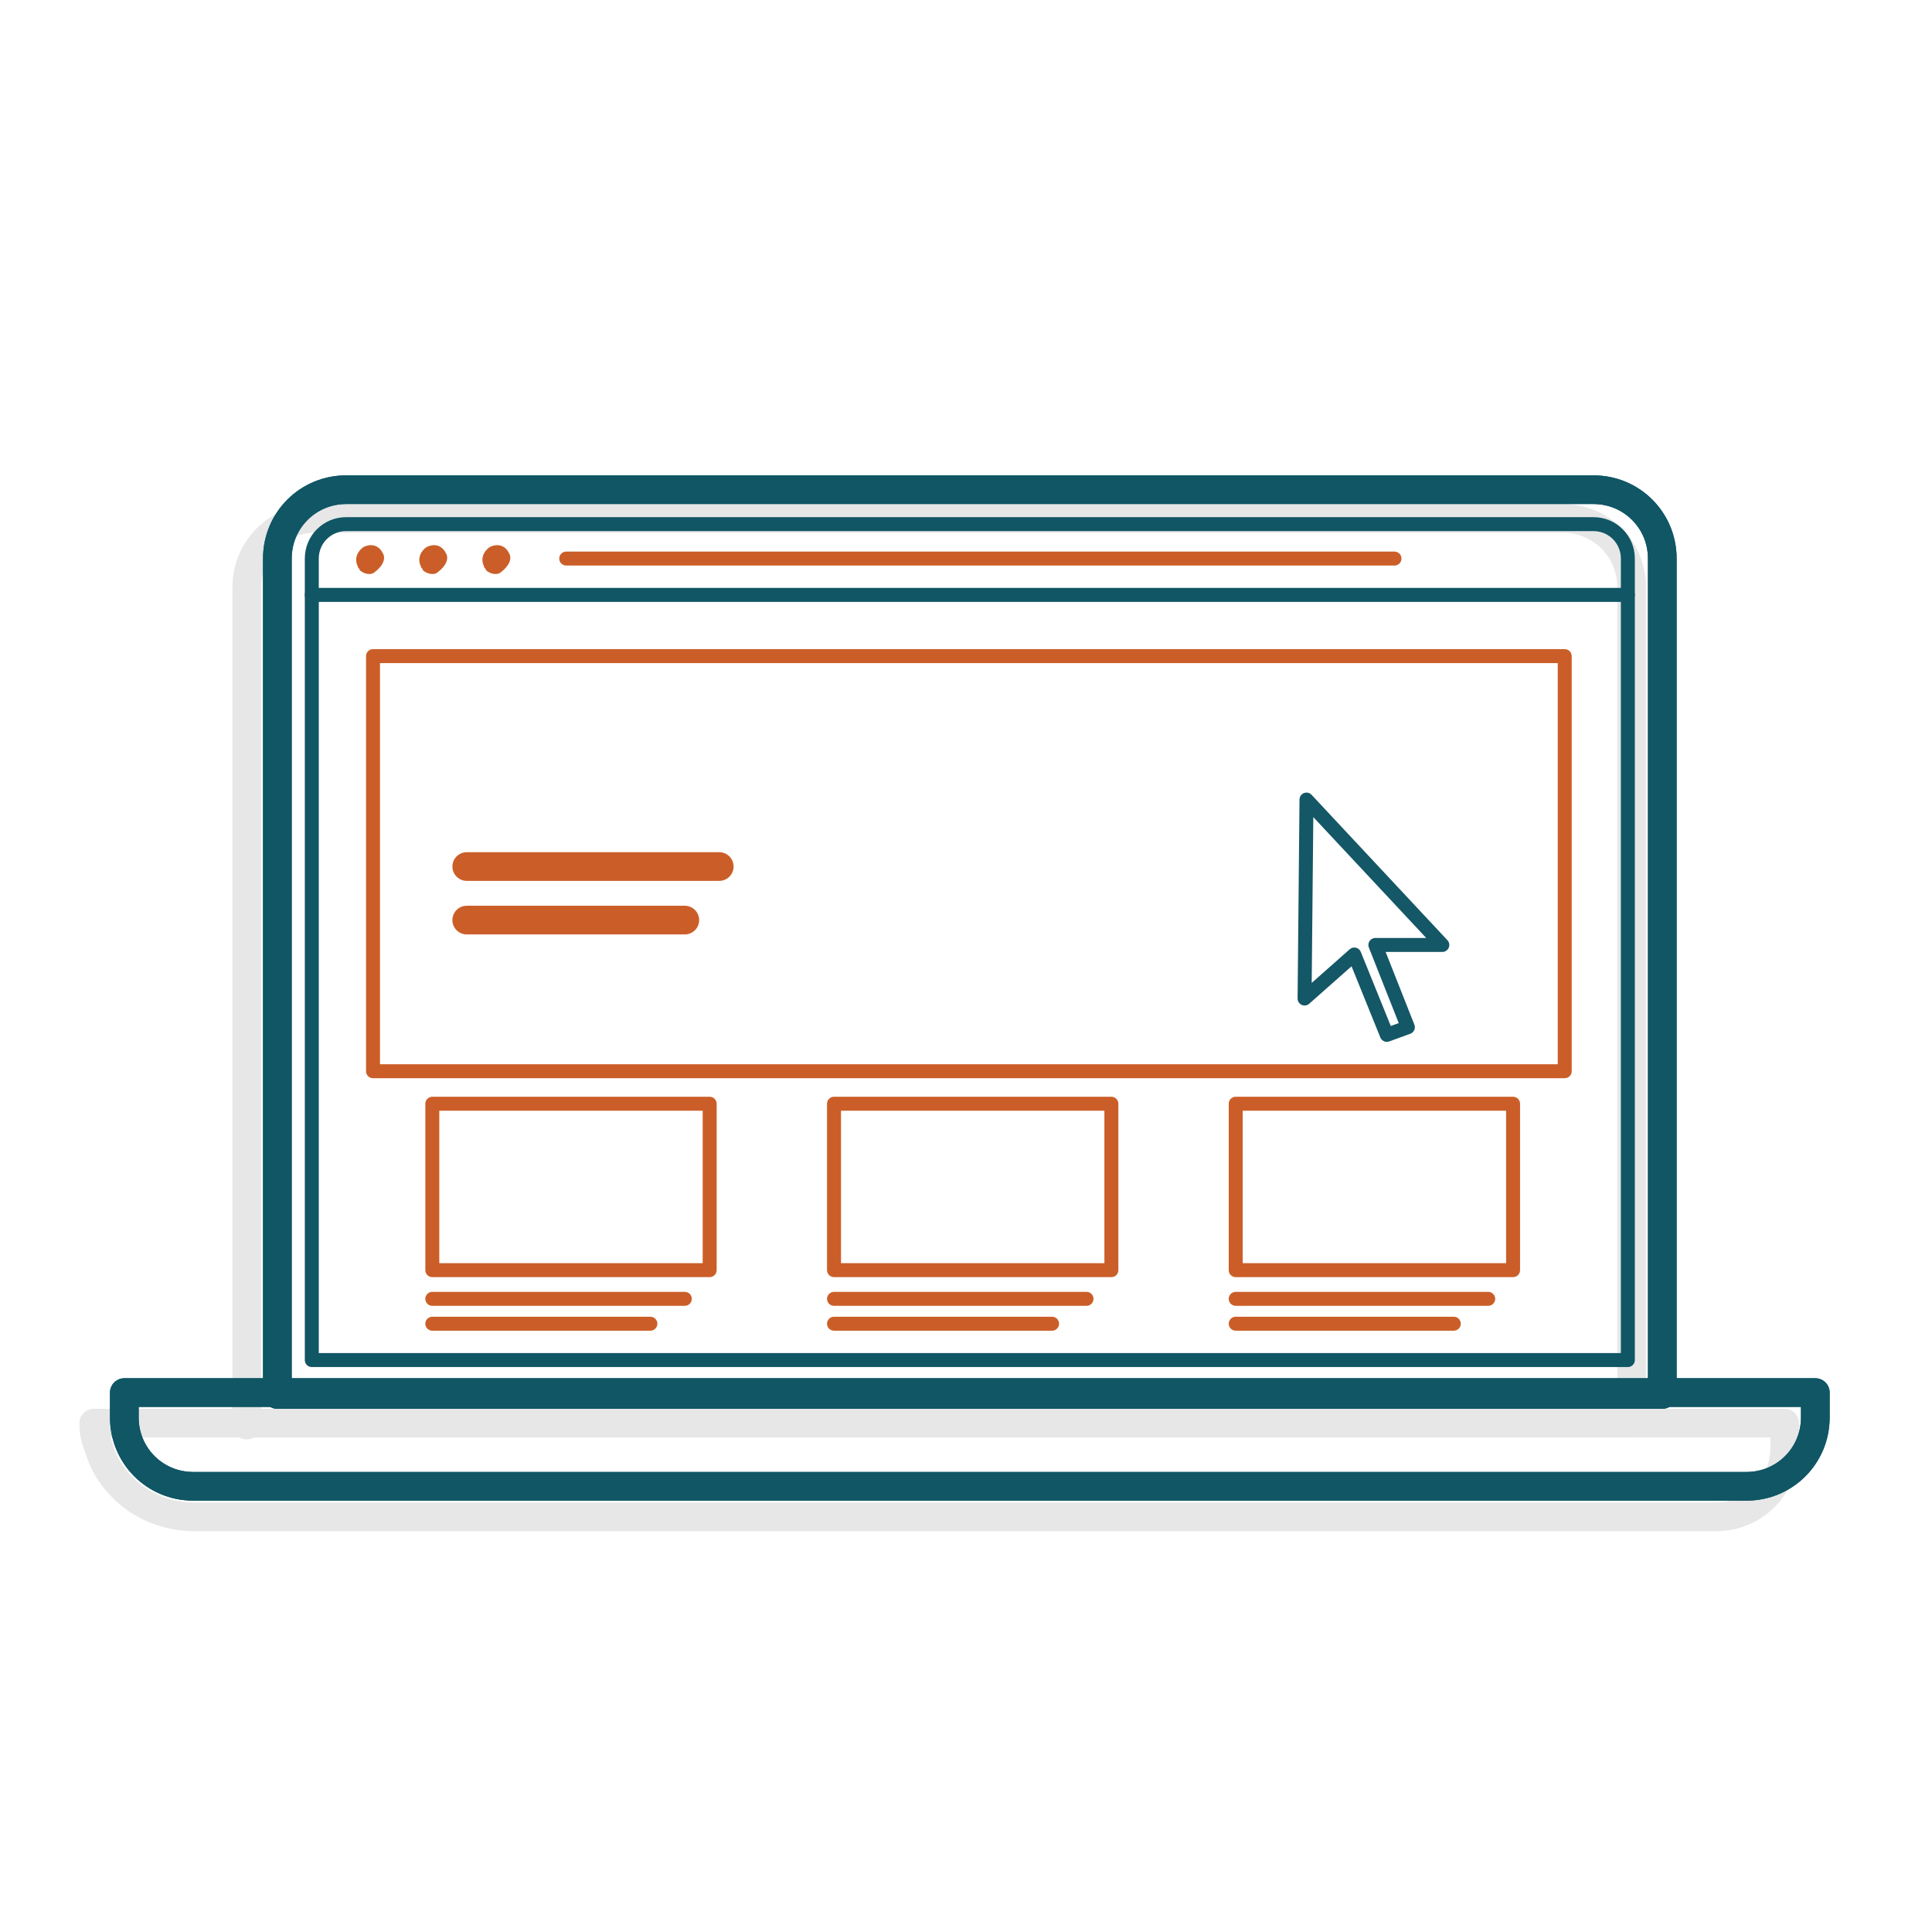 <?xml version="1.0" encoding="utf-8"?>
<!-- Generator: Adobe Illustrator 24.1.1, SVG Export Plug-In . SVG Version: 6.00 Build 0)  -->
<svg version="1.1" xmlns="http://www.w3.org/2000/svg" xmlns:xlink="http://www.w3.org/1999/xlink" x="0px" y="0px"
	 viewBox="0 0 101 101" style="enable-background:new 0 0 101 101;" xml:space="preserve">
<style type="text/css">
	.st0{fill:none;}
	.st1{fill:#E7E7E7;}
	.st2{fill:none;stroke:#E7E7E7;stroke-width:1.741;stroke-linecap:round;stroke-linejoin:round;stroke-miterlimit:10;}
	.st3{fill:none;stroke:#E7E7E7;stroke-width:1.5;stroke-linecap:round;stroke-linejoin:round;stroke-miterlimit:10;}
	.st4{fill:none;stroke:#E7E7E7;stroke-width:2.451;stroke-linecap:round;stroke-miterlimit:10;}
	.st5{filter:url(#Adobe_OpacityMaskFilter);}
	.st6{fill:#FFFFFF;}
	.st7{mask:url(#SVGID_1_);fill:none;stroke:#CB5E28;stroke-width:2.451;stroke-linecap:round;stroke-miterlimit:10;}
	.st8{fill:none;stroke:#CB5E28;stroke-width:2.451;stroke-linecap:round;stroke-miterlimit:10;}
	.st9{display:none;}
	.st10{fill:none;stroke:#E6E7E8;stroke-width:1.51;stroke-linecap:round;stroke-linejoin:round;stroke-miterlimit:10;}
	.st11{fill:none;stroke:#105665;stroke-width:1.5;stroke-linecap:round;stroke-linejoin:round;stroke-miterlimit:10;}
	.st12{fill:none;stroke:#CB5E28;stroke-width:1.5;stroke-linecap:round;stroke-linejoin:round;stroke-miterlimit:10;}
	.st13{fill:none;stroke:#E7E7E7;stroke-width:0.75;stroke-linecap:round;stroke-linejoin:round;stroke-miterlimit:10;}
	.st14{fill:none;stroke:#105665;stroke-width:0.73;stroke-linecap:round;stroke-linejoin:round;stroke-miterlimit:10;}
	.st15{fill:#CB5E28;}
	.st16{fill:#CC5D25;}
	.st17{fill:#E6E7E8;}
	.st18{fill:#105665;}
	.st19{fill:none;stroke:#CB5E28;stroke-width:0.75;stroke-linecap:round;stroke-linejoin:round;stroke-miterlimit:10;}
	.st20{fill:none;stroke:#105665;stroke-width:0.75;stroke-linecap:round;stroke-linejoin:round;stroke-miterlimit:10;}
	.st21{fill:#555554;}
	.st22{fill:#145766;}
	.st23{fill:none;stroke:#105665;stroke-width:1.741;stroke-linecap:round;stroke-linejoin:round;stroke-miterlimit:10;}
	.st24{fill:none;stroke:#CB5E28;stroke-width:0.871;stroke-miterlimit:10;}
	.st25{fill:none;stroke:#145766;stroke-width:0.73;stroke-linecap:round;stroke-linejoin:round;stroke-miterlimit:10;}
	.st26{fill:none;stroke:#CB5E28;stroke-width:0.73;stroke-linecap:round;stroke-linejoin:round;stroke-miterlimit:10;}
	.st27{fill:none;stroke:#E7E7E7;stroke-width:2.973;stroke-linecap:round;stroke-miterlimit:10;}
	.st28{fill:none;stroke:#E7E7E7;stroke-width:4.505;stroke-linecap:round;stroke-miterlimit:10;}
	.st29{fill:none;stroke:#E7E7E7;stroke-width:4.505;stroke-linecap:round;stroke-miterlimit:10;stroke-dasharray:0.128,10.241;}
	.st30{fill:none;stroke:#E7E7E7;stroke-width:2.973;stroke-linecap:round;stroke-linejoin:round;stroke-miterlimit:10;}
	.st31{fill:none;stroke:#145766;stroke-width:2.973;stroke-linecap:round;stroke-miterlimit:10;}
	.st32{fill:none;stroke:#145766;stroke-width:4.505;stroke-linecap:round;stroke-miterlimit:10;}
	.st33{fill:none;stroke:#145766;stroke-width:4.505;stroke-linecap:round;stroke-miterlimit:10;stroke-dasharray:0.128,10.241;}
	.st34{fill:none;stroke:#145766;stroke-width:2.973;stroke-linecap:round;stroke-linejoin:round;stroke-miterlimit:10;}
	.st35{fill:#E7E7E7;stroke:#E7E7E7;stroke-width:0.721;stroke-miterlimit:10;}
	.st36{fill:#145766;stroke:#145766;stroke-width:0.811;stroke-miterlimit:10;}
	.st37{fill:#145766;stroke:#105665;stroke-width:2.703;stroke-linecap:round;stroke-linejoin:round;stroke-miterlimit:10;}
	.st38{fill:#145766;stroke:#145766;stroke-width:1.351;stroke-miterlimit:10;}
	.st39{fill:#CB5E28;stroke:#CB5E28;stroke-width:0.721;stroke-miterlimit:10;}
	.st40{fill:none;stroke:#E7E7E7;stroke-width:2.792;stroke-linecap:round;stroke-miterlimit:10;}
	.st41{fill:none;stroke:#E7E7E7;stroke-width:2.699;stroke-linecap:round;stroke-miterlimit:10;}
	.st42{fill:#E7E7E7;stroke:#E7E7E7;stroke-width:0.838;stroke-miterlimit:10;}
	.st43{fill:none;stroke:#E7E7E7;stroke-width:2.39;stroke-linecap:round;stroke-miterlimit:10;}
	.st44{fill:#E7E7E7;stroke:#E7E7E7;stroke-width:0.797;stroke-miterlimit:10;}
	.st45{fill:none;stroke:#145766;stroke-width:2.792;stroke-linecap:round;stroke-miterlimit:10;}
	.st46{fill:none;stroke:#145766;stroke-width:2.699;stroke-linecap:round;stroke-miterlimit:10;}
	.st47{fill:none;stroke:#CB5E28;stroke-width:2.699;stroke-linecap:round;stroke-miterlimit:10;}
	.st48{fill:#145766;stroke:#145766;stroke-width:0.838;stroke-miterlimit:10;}
	.st49{fill:none;stroke:#CB5E28;stroke-width:3.071;stroke-linecap:round;stroke-linejoin:round;stroke-miterlimit:10;}
	.st50{fill:none;stroke:#CB5E28;stroke-width:3.071;stroke-linecap:round;stroke-miterlimit:10;}
	.st51{fill:none;stroke:#145766;stroke-width:2.39;stroke-linecap:round;stroke-miterlimit:10;}
	.st52{fill:#145766;stroke:#145766;stroke-width:0.797;stroke-miterlimit:10;}
	.st53{fill:none;stroke:#145766;stroke-width:2.451;stroke-linecap:round;stroke-miterlimit:10;}
</style>
<g id="Background">
	<path class="st3" d="M5.2,75.8c0.6,1.9,2.5,3.5,5,3.5h79.5c2,0,3.6-1.6,3.6-3.6v-1.3H4.9C4.9,75.2,5.1,75.4,5.2,75.8z"/>
	<path class="st3" d="M12.9,74.5V30.7c0-2,1.6-3.6,3.6-3.6h65.2c2,0,3.6,1.6,3.6,3.6v43.7H12.9z"/>
</g>
<g id="Layer_1">
	<path class="st11" d="M14.5,72.9V29.2c0-2,1.6-3.6,3.6-3.6h65.2c2,0,3.6,1.6,3.6,3.6v43.7H14.5z"/>
	<path class="st14" d="M16.3,71.1V29.2c0-1,0.8-1.8,1.8-1.8h65.2c1,0,1.8,0.8,1.8,1.8v41.9H16.3z"/>
	<path class="st11" d="M6.5,74.1c0,2,1.6,3.6,3.6,3.6h81.2c2,0,3.6-1.6,3.6-3.6v-1.3H6.5V74.1z"/>
	<path class="st11" d="M14.5,72.9V29.2c0-2,1.6-3.6,3.6-3.6h65.2c2,0,3.6,1.6,3.6,3.6v43.7H14.5z"/>
	<path class="st11" d="M6.5,74.1c0,2,1.6,3.6,3.6,3.6h81.2c2,0,3.6-1.6,3.6-3.6v-1.3H6.5V74.1z"/>
	<polygon class="st25" points="75.4,49.4 68.3,41.8 68.2,52.2 70.8,49.9 72.5,54.1 73.6,53.7 71.9,49.4 	"/>
	<g>
		<line class="st14" x1="16.3" y1="31.1" x2="85.1" y2="31.1"/>
		<g>
			<line class="st26" x1="29.6" y1="29.2" x2="72.9" y2="29.2"/>
			<path class="st15" d="M20,28.9L20,28.9c-0.2-0.4-0.6-0.5-1-0.3c-0.3,0.2-0.5,0.6-0.3,1l0,0c0,0.1,0.1,0.1,0.1,0.2
				c0.2,0.2,0.6,0.3,0.8,0.1C20,29.6,20.2,29.2,20,28.9z"/>
			<path class="st15" d="M23.3,28.9L23.3,28.9c-0.2-0.4-0.6-0.5-1-0.3c-0.3,0.2-0.5,0.6-0.3,1l0,0c0,0.1,0.1,0.1,0.1,0.2
				c0.2,0.2,0.6,0.3,0.8,0.1C23.3,29.6,23.5,29.2,23.3,28.9z"/>
			<path class="st15" d="M26.6,28.9L26.6,28.9c-0.2-0.4-0.6-0.5-1-0.3c-0.3,0.2-0.5,0.6-0.3,1l0,0c0,0.1,0.1,0.1,0.1,0.2
				c0.2,0.2,0.6,0.3,0.8,0.1C26.6,29.6,26.8,29.2,26.6,28.9z"/>
		</g>
	</g>
	<rect x="19.5" y="34.3" class="st26" width="62.3" height="21.7"/>
	<g>
		<g>
			<rect x="22.6" y="57.7" class="st26" width="14.5" height="8.7"/>
			<line class="st26" x1="22.6" y1="67.9" x2="35.8" y2="67.9"/>
			<line class="st26" x1="22.6" y1="69.2" x2="34" y2="69.2"/>
		</g>
		<g>
			<rect x="43.6" y="57.7" class="st26" width="14.5" height="8.7"/>
			<line class="st26" x1="43.6" y1="67.9" x2="56.8" y2="67.9"/>
			<line class="st26" x1="43.6" y1="69.2" x2="55" y2="69.2"/>
		</g>
		<g>
			<rect x="64.6" y="57.7" class="st26" width="14.5" height="8.7"/>
			<line class="st26" x1="64.6" y1="67.9" x2="77.8" y2="67.9"/>
			<line class="st26" x1="64.6" y1="69.2" x2="76" y2="69.2"/>
		</g>
	</g>
	<g>
		<line class="st12" x1="24.4" y1="45.3" x2="37.6" y2="45.3"/>
		<line class="st12" x1="24.4" y1="48.1" x2="35.8" y2="48.1"/>
	</g>
</g>
<g id="Layer_3" class="st9">
</g>
</svg>
